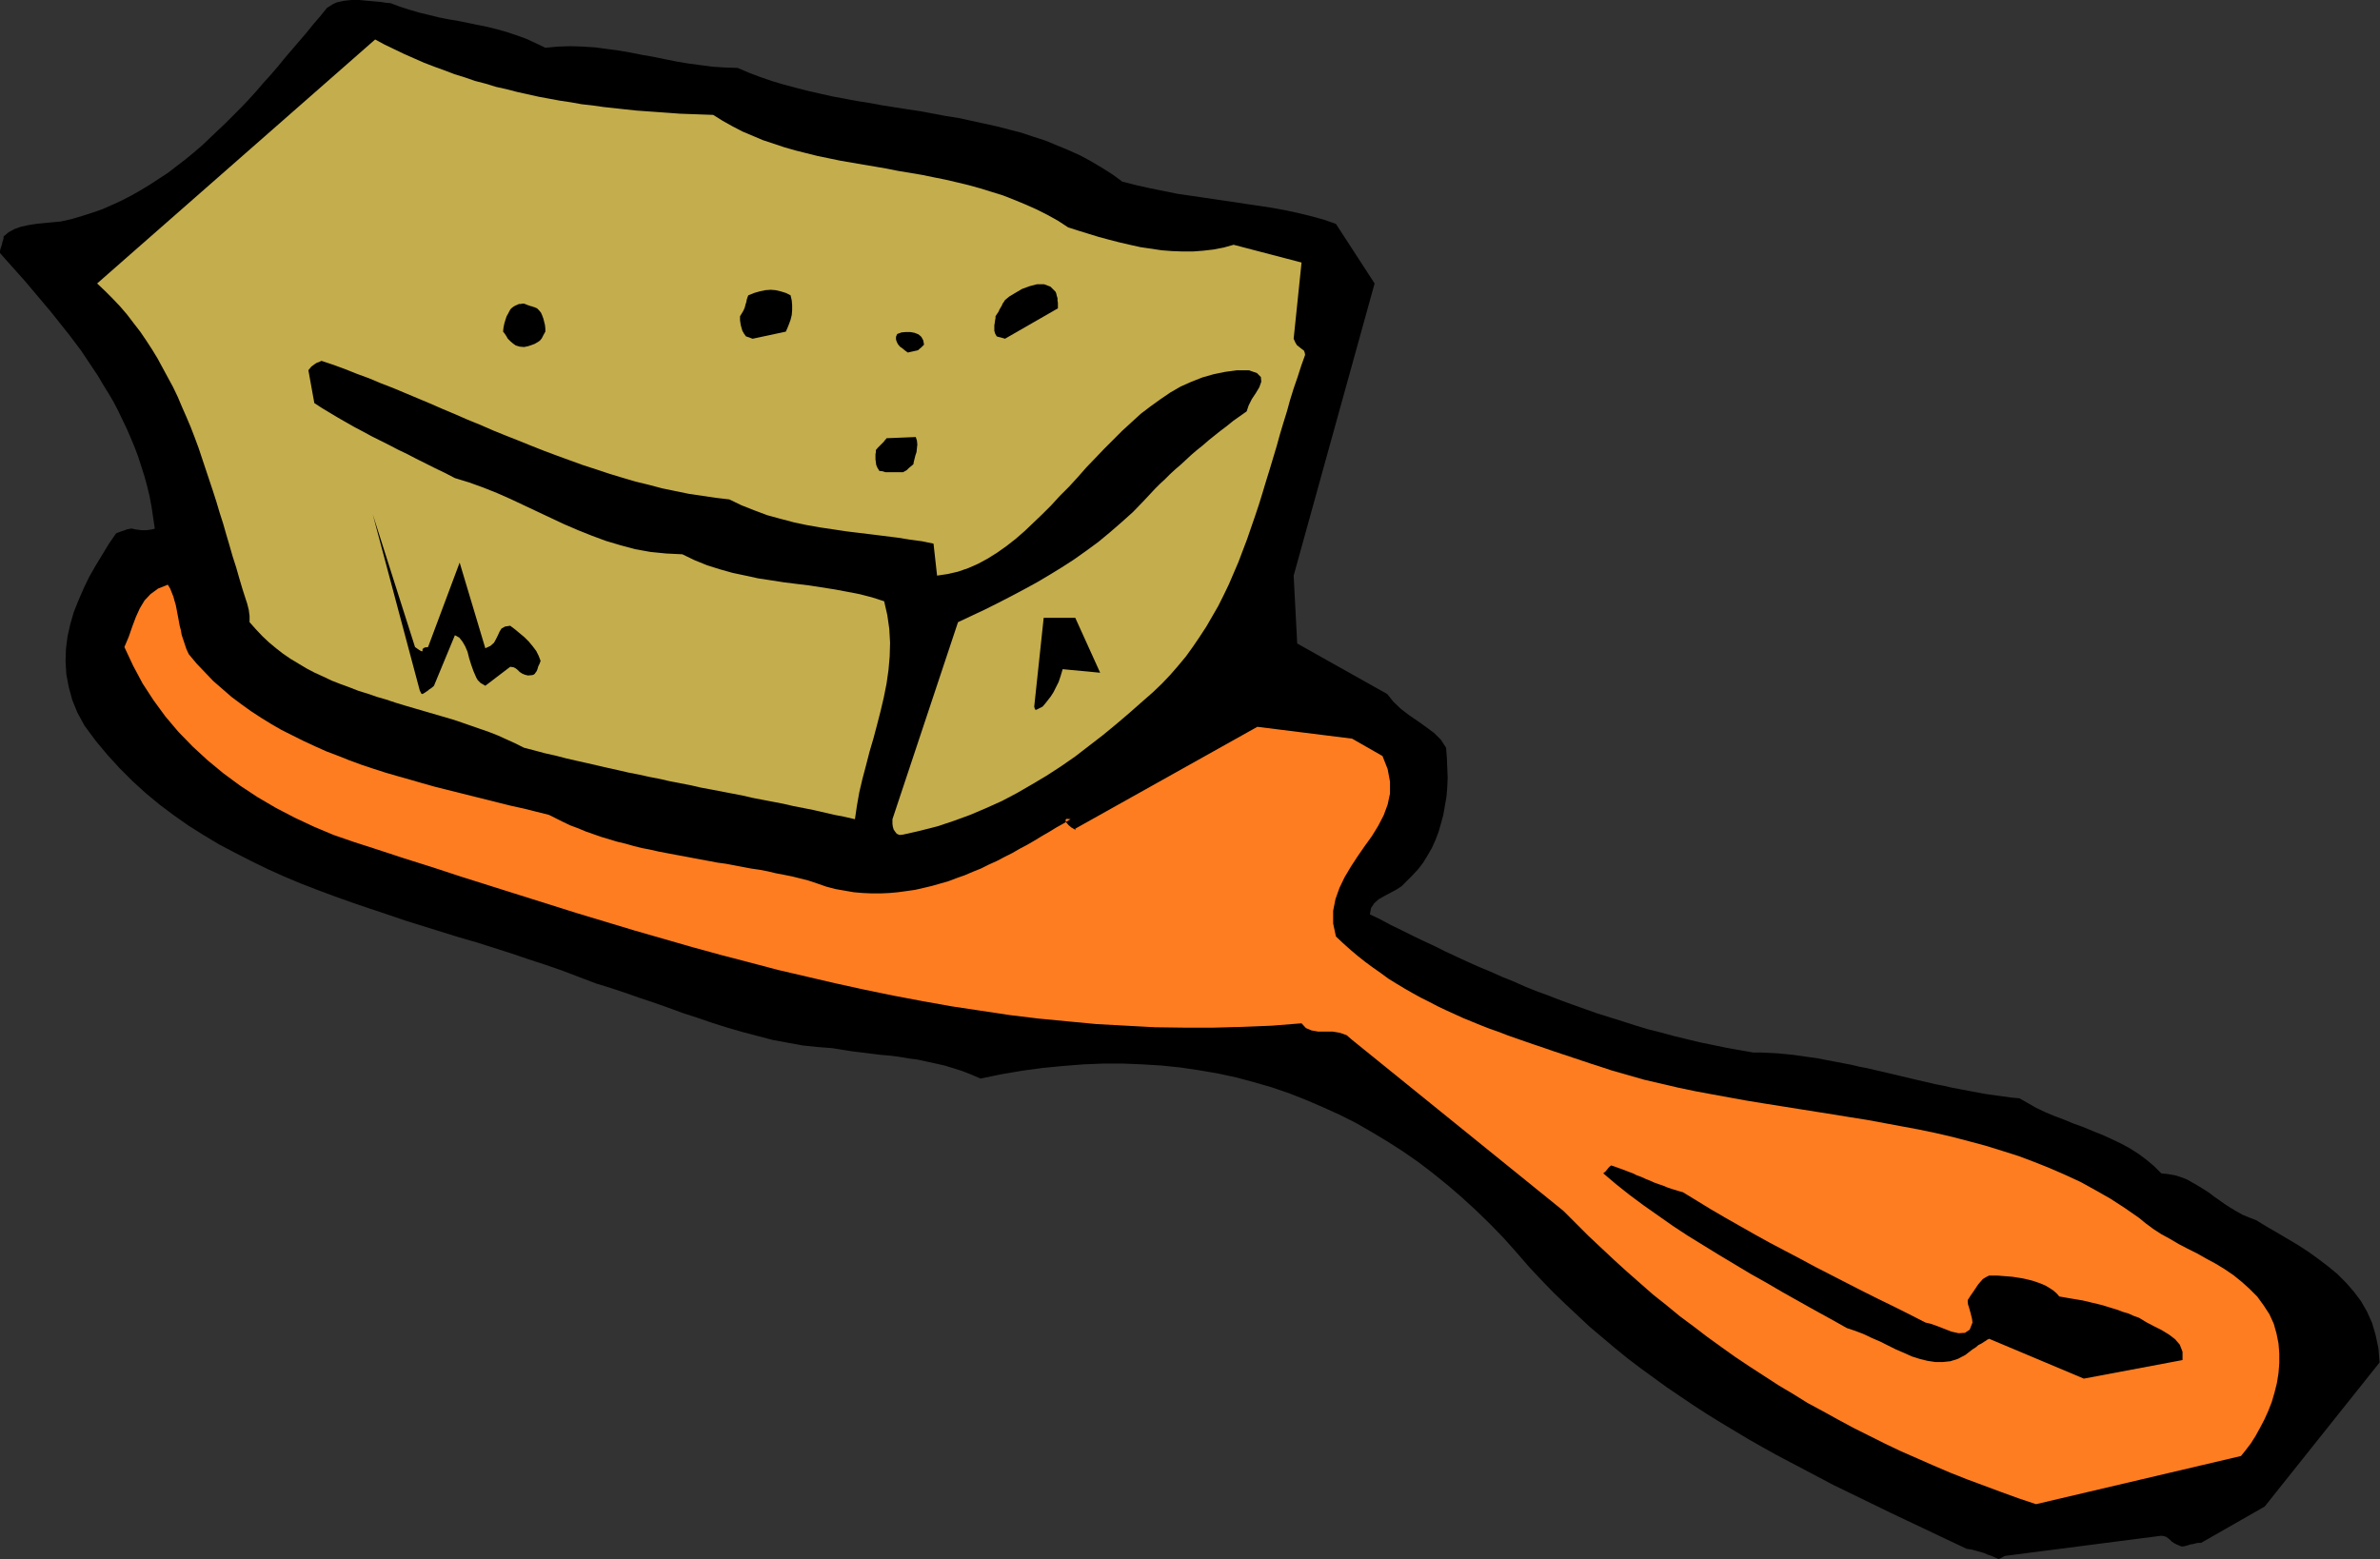 <?xml version="1.0" encoding="UTF-8" standalone="no"?>
<svg
   xmlns:dc="http://purl.org/dc/elements/1.1/"
   xmlns:cc="http://creativecommons.org/ns#"
   xmlns:rdf="http://www.w3.org/1999/02/22-rdf-syntax-ns#"
   xmlns:svg="http://www.w3.org/2000/svg"
   xmlns="http://www.w3.org/2000/svg"
   xmlns:sodipodi="http://sodipodi.sourceforge.net/DTD/sodipodi-0.dtd"
   xmlns:inkscape="http://www.inkscape.org/namespaces/inkscape"
   version="1.0"
   width="153.086mm"
   height="100.33mm"
   id="svg29"
   sodipodi:docname="AD000039.WMF">
  <rect width="100%" height="100%" fill="#333333" stroke="none"/>
  <sodipodi:namedview
     pagecolor="#ffffff"
     bordercolor="#666666"
     borderopacity="1"
     objecttolerance="10"
     gridtolerance="10"
     guidetolerance="10"
     inkscape:pageopacity="0"
     inkscape:pageshadow="2"
     inkscape:window-width="640"
     inkscape:window-height="480"
     id="namedview31" />
  <defs
     id="defs3">
    <pattern
       id="WMFhbasepattern"
       patternUnits="userSpaceOnUse"
       width="6"
       height="6"
       x="0"
       y="0" />
  </defs>
  <path
     style="fill:#000000;fill-rule:evenodd;fill-opacity:1;stroke:none;"
     d="  M 487.488,378.336   L 525.408,373.44   L 526.08,373.536   L 526.656,373.728   L 527.04,374.016   L 527.52,374.4   L 528,374.88   L 528.576,375.264   L 529.344,375.648   L 530.304,376.032   L 530.784,376.032   L 531.264,375.936   L 531.936,375.744   L 532.512,375.552   L 533.184,375.456   L 533.856,375.264   L 534.432,375.168   L 535.104,375.168   L 550.56,366.336   L 578.496,331.296   L 578.208,327.84   L 577.536,324.672   L 576.672,321.696   L 575.424,318.912   L 573.984,316.416   L 572.256,314.112   L 570.336,311.904   L 568.224,309.792   L 566.016,307.968   L 563.616,306.144   L 561.216,304.416   L 558.72,302.784   L 556.128,301.248   L 553.536,299.712   L 551.04,298.272   L 548.544,296.736   L 546.816,296.064   L 545.184,295.392   L 543.648,294.528   L 542.208,293.664   L 540.864,292.8   L 539.52,291.84   L 538.272,290.976   L 537.024,290.016   L 535.68,289.152   L 534.432,288.384   L 533.088,287.616   L 531.744,286.848   L 530.304,286.272   L 528.768,285.792   L 527.136,285.504   L 525.408,285.312   L 523.68,283.584   L 521.856,282.048   L 519.936,280.608   L 517.824,279.264   L 515.712,278.112   L 513.504,277.056   L 511.2,276   L 508.8,275.04   L 506.496,274.08   L 504.096,273.216   L 501.792,272.256   L 499.488,271.392   L 497.184,270.432   L 494.976,269.376   L 492.96,268.224   L 490.944,267.072   L 488.928,266.88   L 486.816,266.592   L 484.8,266.304   L 482.688,266.016   L 480.672,265.632   L 478.56,265.248   L 476.544,264.864   L 474.528,264.48   L 472.416,264   L 470.4,263.616   L 468.384,263.136   L 466.272,262.656   L 464.256,262.176   L 462.24,261.696   L 460.224,261.216   L 458.208,260.736   L 456.096,260.256   L 454.08,259.776   L 452.064,259.392   L 450.048,258.912   L 448.032,258.528   L 446.016,258.144   L 444,257.76   L 442.08,257.376   L 440.064,257.088   L 438.048,256.8   L 436.032,256.512   L 434.112,256.32   L 432.096,256.128   L 430.176,256.032   L 428.16,255.936   L 426.24,255.936   L 422.976,255.36   L 419.712,254.784   L 416.448,254.112   L 413.184,253.44   L 410.016,252.672   L 406.848,251.904   L 403.68,251.04   L 400.608,250.272   L 397.44,249.312   L 394.464,248.352   L 391.392,247.392   L 388.32,246.432   L 385.344,245.376   L 382.368,244.32   L 379.488,243.264   L 376.512,242.112   L 373.632,241.056   L 370.752,239.904   L 367.968,238.656   L 365.088,237.504   L 362.304,236.256   L 359.52,235.104   L 356.736,233.856   L 354.048,232.608   L 351.36,231.36   L 348.672,230.016   L 345.984,228.768   L 343.392,227.52   L 340.704,226.176   L 338.112,224.928   L 335.616,223.584   L 333.024,222.336   L 333.312,220.8   L 334.08,219.648   L 335.136,218.688   L 336.48,217.92   L 337.92,217.152   L 339.36,216.384   L 340.704,215.52   L 341.856,214.368   L 343.296,212.928   L 344.736,211.392   L 345.984,209.76   L 347.04,208.032   L 348.096,206.208   L 348.96,204.288   L 349.728,202.272   L 350.304,200.256   L 350.88,198.144   L 351.264,195.936   L 351.648,193.728   L 351.84,191.424   L 351.936,189.12   L 351.84,186.72   L 351.744,184.32   L 351.552,181.824   L 350.304,179.904   L 348.672,178.272   L 346.752,176.832   L 344.736,175.392   L 342.624,173.952   L 340.608,172.416   L 338.784,170.688   L 337.248,168.768   L 315.36,156.48   L 314.496,139.968   L 334.176,68.928   L 324.768,54.432   L 321.696,53.376   L 318.528,52.512   L 315.36,51.744   L 312.192,51.072   L 309.024,50.496   L 305.856,50.016   L 302.592,49.536   L 299.424,49.056   L 296.16,48.576   L 292.896,48.096   L 289.632,47.616   L 286.272,47.136   L 283.008,46.464   L 279.648,45.792   L 276.192,45.024   L 272.832,44.16   L 270.336,42.336   L 267.744,40.704   L 265.152,39.168   L 262.464,37.728   L 259.68,36.48   L 256.896,35.328   L 254.112,34.176   L 251.136,33.216   L 248.256,32.256   L 245.28,31.488   L 242.304,30.72   L 239.232,30.048   L 236.16,29.376   L 233.088,28.704   L 230.016,28.224   L 226.944,27.648   L 223.872,27.072   L 220.704,26.592   L 217.632,26.112   L 214.56,25.632   L 211.488,25.056   L 208.416,24.576   L 205.344,24   L 202.272,23.424   L 199.296,22.752   L 196.32,22.08   L 193.344,21.312   L 190.464,20.544   L 187.584,19.68   L 184.8,18.72   L 182.016,17.664   L 179.328,16.512   L 176.256,16.416   L 173.28,16.224   L 170.304,15.84   L 167.424,15.456   L 164.544,14.976   L 161.664,14.4   L 158.88,13.824   L 156.096,13.344   L 153.216,12.768   L 150.432,12.288   L 147.552,11.904   L 144.672,11.52   L 141.696,11.328   L 138.72,11.232   L 135.648,11.328   L 132.576,11.616   L 130.176,10.464   L 127.872,9.408   L 125.472,8.544   L 123.168,7.776   L 120.768,7.104   L 118.464,6.528   L 116.064,6.048   L 113.76,5.568   L 111.36,5.088   L 109.056,4.704   L 106.656,4.224   L 104.352,3.648   L 101.952,3.072   L 99.648,2.4   L 97.248,1.632   L 94.944,0.768   L 93.792,0.672   L 92.64,0.48   L 91.488,0.384   L 90.432,0.288   L 89.376,0.192   L 88.32,0.096   L 87.36,0   L 86.4,0   L 85.44,0   L 84.48,0.096   L 83.616,0.192   L 82.752,0.384   L 81.888,0.576   L 81.024,0.96   L 80.256,1.44   L 79.488,1.92   L 77.856,3.936   L 76.128,5.952   L 74.496,7.968   L 72.768,9.984   L 71.04,12   L 69.312,14.016   L 67.584,16.128   L 65.856,18.144   L 64.032,20.16   L 62.304,22.176   L 60.48,24.192   L 58.656,26.112   L 56.736,28.032   L 54.816,29.952   L 52.896,31.776   L 50.976,33.6   L 49.056,35.424   L 47.04,37.152   L 44.928,38.88   L 42.912,40.416   L 40.8,42.048   L 38.592,43.488   L 36.384,44.928   L 34.176,46.272   L 31.968,47.52   L 29.568,48.768   L 27.264,49.824   L 24.864,50.88   L 22.368,51.744   L 19.968,52.512   L 17.376,53.28   L 14.784,53.856   L 12.768,54.048   L 10.752,54.24   L 8.832,54.432   L 7.008,54.72   L 5.184,55.104   L 3.552,55.68   L 2.112,56.448   L 0.864,57.504   L 0.864,57.888   L 0.768,58.368   L 0.576,58.848   L 0.48,59.424   L 0.288,60   L 0.096,60.576   L 0,61.056   L 0,61.536   L 1.536,63.264   L 3.072,64.992   L 4.704,66.816   L 6.24,68.544   L 7.776,70.368   L 9.312,72.192   L 10.848,74.016   L 12.384,75.84   L 13.92,77.76   L 15.36,79.584   L 16.896,81.504   L 18.336,83.424   L 19.776,85.344   L 21.12,87.36   L 22.464,89.376   L 23.808,91.392   L 25.056,93.504   L 26.304,95.52   L 27.552,97.632   L 28.704,99.84   L 29.76,102.048   L 30.816,104.256   L 31.776,106.464   L 32.736,108.768   L 33.6,111.072   L 34.368,113.472   L 35.136,115.872   L 35.808,118.368   L 36.384,120.768   L 36.864,123.36   L 37.248,125.952   L 37.632,128.544   L 36.96,128.736   L 36.288,128.832   L 35.616,128.928   L 35.04,128.928   L 34.368,128.928   L 33.696,128.832   L 32.928,128.736   L 32.16,128.544   L 31.776,128.544   L 31.296,128.64   L 30.816,128.736   L 30.336,128.928   L 29.76,129.12   L 29.184,129.312   L 28.704,129.504   L 28.224,129.696   L 26.496,132.192   L 24.864,134.88   L 23.232,137.568   L 21.696,140.256   L 20.352,143.04   L 19.104,145.92   L 17.952,148.8   L 17.088,151.776   L 16.416,154.752   L 16.032,157.824   L 15.936,160.8   L 16.128,163.968   L 16.704,167.04   L 17.568,170.208   L 18.816,173.28   L 20.544,176.448   L 23.232,180.096   L 26.112,183.552   L 29.088,186.816   L 32.16,189.888   L 35.424,192.864   L 38.784,195.648   L 42.24,198.24   L 45.792,200.736   L 49.44,203.04   L 53.28,205.344   L 57.12,207.36   L 61.056,209.376   L 64.992,211.296   L 69.024,213.12   L 73.152,214.848   L 77.376,216.48   L 81.504,218.016   L 85.824,219.552   L 90.048,220.992   L 94.368,222.432   L 98.592,223.872   L 102.912,225.216   L 107.232,226.56   L 111.552,227.904   L 115.872,229.152   L 120.096,230.496   L 124.32,231.84   L 128.544,233.28   L 132.672,234.624   L 136.8,236.064   L 140.832,237.6   L 144.864,239.136   L 148.32,240.192   L 151.776,241.344   L 155.328,242.592   L 158.784,243.744   L 162.336,244.992   L 165.984,246.336   L 169.536,247.488   L 173.184,248.736   L 176.832,249.888   L 180.48,250.944   L 184.128,251.904   L 187.776,252.864   L 191.424,253.536   L 195.072,254.208   L 198.72,254.592   L 202.368,254.88   L 204.768,255.264   L 207.168,255.648   L 209.568,255.936   L 211.872,256.224   L 214.176,256.512   L 216.48,256.704   L 218.688,256.992   L 220.896,257.376   L 223.104,257.664   L 225.312,258.144   L 227.52,258.624   L 229.632,259.104   L 231.84,259.776   L 233.952,260.448   L 236.16,261.312   L 238.368,262.272   L 243.456,261.216   L 248.544,260.352   L 253.536,259.68   L 258.528,259.2   L 263.424,258.816   L 268.224,258.624   L 273.024,258.624   L 277.728,258.816   L 282.432,259.104   L 287.04,259.584   L 291.552,260.256   L 296.064,261.024   L 300.48,261.984   L 304.8,263.136   L 309.12,264.384   L 313.344,265.824   L 317.472,267.456   L 321.504,269.184   L 325.536,271.008   L 329.568,273.024   L 333.408,275.232   L 337.248,277.536   L 340.992,279.936   L 344.736,282.528   L 348.384,285.312   L 351.936,288.192   L 355.392,291.168   L 358.848,294.336   L 362.208,297.6   L 365.472,300.96   L 368.64,304.512   L 371.808,308.16   L 374.688,311.232   L 377.568,314.208   L 380.544,317.088   L 383.52,319.872   L 386.496,322.656   L 389.568,325.248   L 392.64,327.84   L 395.712,330.336   L 398.88,332.736   L 402.048,335.04   L 405.216,337.344   L 408.48,339.552   L 411.744,341.76   L 415.008,343.872   L 418.272,345.888   L 421.632,347.904   L 424.992,349.92   L 428.352,351.84   L 431.808,353.76   L 435.264,355.584   L 438.72,357.408   L 442.176,359.232   L 445.632,361.056   L 449.184,362.784   L 452.736,364.512   L 456.288,366.24   L 459.84,367.968   L 463.488,369.696   L 467.136,371.424   L 470.784,373.152   L 474.432,374.88   L 478.08,376.608   L 479.328,376.8   L 480.384,377.088   L 481.44,377.376   L 482.4,377.664   L 483.264,378.048   L 484.128,378.336   L 484.992,378.72   L 485.856,379.104   L 486.144,379.008   L 486.72,378.72   L 487.2,378.432   L 487.488,378.336  z "
     id="path5" />
  <path
     style="fill:#ff7d21;fill-rule:evenodd;fill-opacity:1;stroke:none;"
     d="  M 494.976,365.76   L 544.8,354.048   L 545.952,352.608   L 547.2,350.976   L 548.352,349.152   L 549.408,347.232   L 550.464,345.216   L 551.424,343.104   L 552.288,340.896   L 552.96,338.592   L 553.536,336.288   L 553.92,333.888   L 554.112,331.488   L 554.112,329.088   L 553.92,326.688   L 553.44,324.288   L 552.768,321.888   L 551.712,319.584   L 550.272,317.376   L 548.736,315.264   L 546.912,313.44   L 544.992,311.712   L 542.976,310.08   L 540.864,308.64   L 538.656,307.296   L 536.352,306.048   L 534.144,304.8   L 531.84,303.648   L 529.632,302.496   L 527.52,301.248   L 525.408,300.096   L 523.488,298.848   L 521.664,297.504   L 520.032,296.16   L 516.576,293.76   L 513.024,291.456   L 509.472,289.44   L 505.824,287.424   L 502.08,285.696   L 498.336,284.064   L 494.496,282.528   L 490.656,281.088   L 486.72,279.84   L 482.688,278.592   L 478.752,277.536   L 474.72,276.48   L 470.592,275.52   L 466.464,274.656   L 462.336,273.888   L 458.208,273.12   L 454.08,272.352   L 449.856,271.68   L 445.728,271.008   L 441.504,270.336   L 437.28,269.664   L 433.056,268.992   L 428.832,268.32   L 424.704,267.648   L 420.48,266.88   L 416.256,266.112   L 412.128,265.344   L 408,264.48   L 403.872,263.52   L 399.744,262.56   L 395.712,261.408   L 391.68,260.256   L 389.376,259.488   L 386.976,258.72   L 384.672,257.952   L 382.368,257.184   L 380.064,256.416   L 377.76,255.648   L 375.552,254.88   L 373.248,254.112   L 371.04,253.344   L 368.832,252.576   L 366.624,251.808   L 364.416,250.944   L 362.208,250.176   L 360,249.312   L 357.888,248.448   L 355.776,247.584   L 353.664,246.624   L 351.552,245.664   L 349.536,244.704   L 347.52,243.648   L 345.408,242.592   L 343.488,241.536   L 341.472,240.384   L 339.552,239.232   L 337.536,237.984   L 335.712,236.64   L 333.792,235.296   L 331.968,233.952   L 330.144,232.512   L 328.32,230.976   L 326.496,229.344   L 324.768,227.712   L 324.096,224.544   L 324.096,221.472   L 324.672,218.592   L 325.632,215.904   L 326.88,213.312   L 328.416,210.72   L 330.048,208.224   L 331.776,205.728   L 333.504,203.328   L 335.04,200.832   L 336.384,198.24   L 337.344,195.648   L 337.92,192.96   L 337.92,190.08   L 337.344,187.008   L 336.096,183.84   L 328.704,179.616   L 305.664,176.736   L 261.408,201.504   L 261.504,201.792   L 261.12,201.6   L 260.448,201.216   L 259.776,200.64   L 259.2,199.968   L 259.008,199.392   L 259.296,199.104   L 260.256,199.2   L 258.528,200.256   L 256.8,201.216   L 255.072,202.272   L 253.248,203.328   L 251.52,204.384   L 249.696,205.44   L 247.872,206.4   L 246.048,207.456   L 244.128,208.416   L 242.304,209.376   L 240.384,210.24   L 238.464,211.2   L 236.544,211.968   L 234.528,212.832   L 232.608,213.504   L 230.592,214.272   L 228.576,214.848   L 226.56,215.424   L 224.544,215.904   L 222.432,216.384   L 220.416,216.672   L 218.304,216.96   L 216.192,217.152   L 214.08,217.248   L 211.968,217.248   L 209.76,217.152   L 207.552,216.96   L 205.344,216.576   L 203.136,216.192   L 200.928,215.616   L 198.72,214.848   L 196.416,214.08   L 194.496,213.6   L 192.576,213.12   L 190.656,212.736   L 188.64,212.352   L 186.624,211.872   L 184.608,211.488   L 182.592,211.2   L 180.576,210.816   L 178.56,210.432   L 176.544,210.048   L 174.432,209.76   L 172.416,209.376   L 170.304,208.992   L 168.288,208.608   L 166.272,208.224   L 164.16,207.84   L 162.144,207.456   L 160.128,207.072   L 158.016,206.592   L 156,206.208   L 154.08,205.728   L 152.064,205.152   L 150.048,204.672   L 148.128,204.096   L 146.208,203.52   L 144.288,202.848   L 142.368,202.176   L 140.544,201.408   L 138.72,200.736   L 136.896,199.872   L 135.168,199.008   L 133.44,198.144   L 130.368,197.376   L 127.296,196.608   L 124.224,195.936   L 121.152,195.168   L 118.08,194.4   L 115.008,193.632   L 111.936,192.864   L 108.864,192.096   L 105.792,191.328   L 102.72,190.464   L 99.744,189.6   L 96.672,188.736   L 93.696,187.872   L 90.72,186.912   L 87.84,185.952   L 84.96,184.896   L 82.08,183.744   L 79.296,182.688   L 76.512,181.44   L 73.824,180.192   L 71.136,178.848   L 68.448,177.504   L 65.952,176.064   L 63.456,174.528   L 60.96,172.896   L 58.56,171.168   L 56.256,169.44   L 54.048,167.52   L 51.84,165.6   L 49.824,163.488   L 47.808,161.376   L 45.888,159.072   L 45.312,157.824   L 44.928,156.672   L 44.544,155.52   L 44.16,154.368   L 43.968,153.216   L 43.68,152.16   L 43.488,151.104   L 43.296,150.048   L 43.104,149.088   L 42.912,148.032   L 42.72,147.072   L 42.432,146.112   L 42.144,145.056   L 41.76,144.096   L 41.376,143.136   L 40.8,142.176   L 38.4,143.136   L 36.576,144.48   L 35.136,146.016   L 33.984,147.936   L 33.024,150.048   L 32.16,152.352   L 31.296,154.848   L 30.24,157.344   L 32.352,161.856   L 34.656,166.176   L 37.344,170.304   L 40.224,174.24   L 43.392,177.984   L 46.848,181.536   L 50.496,184.896   L 54.336,188.064   L 58.368,191.04   L 62.592,193.824   L 67.008,196.416   L 71.616,198.816   L 76.32,201.024   L 81.12,203.04   L 86.112,204.768   L 91.2,206.4   L 98.208,208.704   L 105.216,210.912   L 112.224,213.216   L 119.232,215.424   L 126.24,217.632   L 133.248,219.84   L 140.256,222.048   L 147.264,224.16   L 154.272,226.272   L 161.28,228.288   L 168.288,230.304   L 175.296,232.224   L 182.304,234.048   L 189.216,235.872   L 196.224,237.504   L 203.232,239.136   L 210.24,240.672   L 217.248,242.112   L 224.352,243.456   L 231.36,244.704   L 238.368,245.76   L 245.376,246.816   L 252.48,247.68   L 259.488,248.352   L 266.592,249.024   L 273.696,249.408   L 280.8,249.792   L 287.904,249.888   L 295.008,249.888   L 302.112,249.696   L 309.216,249.408   L 316.416,248.832   L 317.472,249.984   L 318.816,250.56   L 320.448,250.848   L 322.272,250.848   L 324,250.848   L 325.728,251.136   L 327.36,251.712   L 328.704,252.864   L 380.064,294.432   L 383.136,297.504   L 386.112,300.48   L 389.28,303.456   L 392.352,306.336   L 395.52,309.216   L 398.688,312   L 401.856,314.784   L 405.12,317.376   L 408.384,320.064   L 411.744,322.56   L 415.008,325.056   L 418.464,327.552   L 421.824,329.952   L 425.28,332.256   L 428.832,334.56   L 432.384,336.864   L 435.936,338.976   L 439.488,341.184   L 443.232,343.2   L 446.88,345.216   L 450.624,347.232   L 454.464,349.152   L 458.304,351.072   L 462.144,352.896   L 466.08,354.624   L 470.016,356.352   L 474.048,358.08   L 478.176,359.712   L 482.304,361.248   L 486.432,362.784   L 490.656,364.32   L 494.976,365.76  z "
     id="path7" />
  <path
     style="fill:#000000;fill-rule:evenodd;fill-opacity:1;stroke:none;"
     d="  M 506.592,335.232   L 530.592,330.72   L 530.592,328.704   L 529.92,326.976   L 528.768,325.632   L 527.232,324.48   L 525.504,323.424   L 523.584,322.464   L 521.76,321.504   L 520.032,320.448   L 518.688,319.968   L 517.44,319.392   L 516.096,319.008   L 514.848,318.528   L 513.6,318.144   L 512.352,317.76   L 511.104,317.376   L 509.952,317.088   L 508.704,316.8   L 507.552,316.512   L 506.304,316.224   L 505.152,316.032   L 504,315.84   L 502.848,315.648   L 501.792,315.456   L 500.64,315.264   L 499.968,314.496   L 499.2,313.824   L 498.336,313.248   L 497.376,312.672   L 496.32,312.192   L 495.264,311.808   L 494.112,311.424   L 492.96,311.136   L 491.712,310.848   L 490.464,310.656   L 489.216,310.464   L 488.064,310.368   L 486.816,310.272   L 485.664,310.176   L 484.608,310.176   L 483.552,310.176   L 482.784,310.56   L 482.016,311.04   L 481.44,311.712   L 480.864,312.384   L 480.288,313.248   L 479.712,314.112   L 479.04,315.072   L 478.368,316.128   L 478.368,316.704   L 478.464,317.28   L 478.656,317.856   L 478.848,318.528   L 479.04,319.2   L 479.232,319.968   L 479.424,320.736   L 479.52,321.6   L 478.848,323.328   L 477.696,324.096   L 476.16,324.192   L 474.432,323.808   L 472.704,323.136   L 470.976,322.464   L 469.344,321.888   L 468.096,321.6   L 464.16,319.584   L 460.32,317.664   L 456.384,315.744   L 452.544,313.824   L 448.8,311.904   L 445.056,309.984   L 441.312,308.064   L 437.568,306.048   L 433.92,304.128   L 430.272,302.208   L 426.624,300.192   L 423.072,298.176   L 419.52,296.16   L 416.064,294.144   L 412.608,292.032   L 409.152,289.92   L 407.808,289.536   L 406.56,289.152   L 405.408,288.768   L 404.256,288.288   L 403.104,287.904   L 402.048,287.52   L 400.992,287.04   L 400.032,286.656   L 398.976,286.176   L 397.92,285.792   L 396.96,285.312   L 395.904,284.928   L 394.944,284.544   L 393.888,284.16   L 392.832,283.776   L 391.68,283.392   L 391.2,283.776   L 390.72,284.352   L 390.336,284.832   L 389.76,285.312   L 392.928,288   L 396.192,290.592   L 399.552,293.088   L 403.104,295.584   L 406.656,298.08   L 410.304,300.48   L 414.048,302.784   L 417.792,305.088   L 421.632,307.392   L 425.472,309.696   L 429.408,311.904   L 433.344,314.208   L 437.28,316.416   L 441.216,318.624   L 445.056,320.736   L 448.992,322.944   L 451.008,323.616   L 453.024,324.384   L 455.04,325.344   L 457.056,326.208   L 458.976,327.168   L 460.896,328.128   L 462.912,328.992   L 464.832,329.856   L 466.656,330.432   L 468.576,330.912   L 470.496,331.2   L 472.32,331.2   L 474.144,331.008   L 475.968,330.432   L 477.792,329.472   L 479.52,328.128   L 480.288,327.648   L 480.96,327.072   L 481.728,326.688   L 482.304,326.304   L 482.784,326.016   L 483.168,325.728   L 483.456,325.632   L 483.552,325.536   L 506.592,335.232  z "
     id="path9" />
  <path
     style="fill:#c4ad4c;fill-rule:evenodd;fill-opacity:1;stroke:none;"
     d="  M 219.552,202.944   L 223.776,201.984   L 227.904,200.928   L 231.936,199.584   L 235.872,198.144   L 239.712,196.512   L 243.552,194.784   L 247.2,192.864   L 250.848,190.752   L 254.4,188.64   L 257.952,186.336   L 261.408,183.936   L 264.768,181.344   L 268.128,178.752   L 271.392,176.064   L 274.656,173.28   L 277.92,170.4   L 280.224,168.384   L 282.432,166.272   L 284.448,164.16   L 286.368,161.952   L 288.288,159.648   L 290.016,157.248   L 291.648,154.848   L 293.28,152.352   L 294.72,149.856   L 296.16,147.36   L 297.504,144.672   L 298.752,142.08   L 299.904,139.392   L 301.056,136.704   L 302.112,133.92   L 303.168,131.136   L 304.128,128.352   L 305.088,125.568   L 306.048,122.688   L 306.912,119.904   L 307.776,117.024   L 308.64,114.24   L 309.504,111.36   L 310.368,108.48   L 311.136,105.696   L 312,102.816   L 312.864,100.032   L 313.632,97.248   L 314.496,94.464   L 315.456,91.68   L 316.32,88.992   L 317.28,86.304   L 317.184,85.728   L 316.992,85.248   L 316.608,84.96   L 316.224,84.672   L 315.744,84.288   L 315.264,83.904   L 314.88,83.232   L 314.496,82.368   L 316.416,63.84   L 299.904,59.52   L 297.504,60.192   L 295.008,60.672   L 292.512,60.96   L 290.016,61.152   L 287.52,61.152   L 284.928,61.056   L 282.432,60.864   L 279.84,60.48   L 277.248,60.096   L 274.656,59.52   L 272.16,58.944   L 269.568,58.272   L 267.072,57.6   L 264.576,56.832   L 262.08,56.064   L 259.68,55.296   L 257.184,53.664   L 254.592,52.224   L 251.904,50.88   L 249.312,49.728   L 246.528,48.576   L 243.84,47.52   L 241.056,46.656   L 238.272,45.792   L 235.488,45.024   L 232.704,44.352   L 229.824,43.68   L 226.944,43.104   L 224.16,42.528   L 221.28,42.048   L 218.4,41.568   L 215.52,40.992   L 212.736,40.512   L 209.856,40.032   L 207.072,39.552   L 204.288,39.072   L 201.504,38.496   L 198.72,37.92   L 196.032,37.248   L 193.344,36.576   L 190.656,35.808   L 188.064,34.944   L 185.472,34.08   L 182.976,33.024   L 180.48,31.968   L 178.08,30.72   L 175.68,29.376   L 173.376,27.936   L 170.688,27.84   L 168,27.744   L 165.312,27.648   L 162.72,27.456   L 160.032,27.264   L 157.344,27.072   L 154.656,26.88   L 151.968,26.592   L 149.376,26.304   L 146.688,26.016   L 144,25.632   L 141.408,25.344   L 138.72,24.864   L 136.128,24.48   L 133.536,24   L 130.944,23.52   L 128.352,22.944   L 125.76,22.368   L 123.168,21.696   L 120.576,21.12   L 118.08,20.352   L 115.488,19.68   L 112.992,18.816   L 110.496,18.048   L 108,17.088   L 105.6,16.224   L 103.104,15.264   L 100.704,14.208   L 98.304,13.152   L 95.904,12   L 93.504,10.848   L 91.2,9.6   L 23.616,68.928   L 25.536,70.752   L 27.36,72.576   L 29.184,74.496   L 30.912,76.512   L 32.448,78.528   L 34.08,80.64   L 35.52,82.752   L 36.96,84.96   L 38.304,87.168   L 39.552,89.472   L 40.8,91.776   L 42.048,94.08   L 43.2,96.48   L 44.256,98.976   L 45.312,101.376   L 46.368,103.872   L 47.328,106.368   L 48.288,108.96   L 49.152,111.552   L 50.016,114.144   L 50.88,116.736   L 51.744,119.328   L 52.608,122.016   L 53.376,124.608   L 54.24,127.296   L 55.008,129.984   L 55.776,132.576   L 56.544,135.264   L 57.408,137.952   L 58.176,140.64   L 58.944,143.232   L 59.808,145.92   L 60.096,146.784   L 60.288,147.552   L 60.48,148.32   L 60.576,149.088   L 60.672,149.76   L 60.672,150.336   L 60.672,150.816   L 60.672,151.296   L 62.208,153.024   L 63.744,154.656   L 65.376,156.192   L 67.104,157.632   L 68.832,158.976   L 70.656,160.224   L 72.576,161.376   L 74.496,162.528   L 76.512,163.584   L 78.624,164.544   L 80.64,165.504   L 82.848,166.368   L 84.96,167.136   L 87.168,168   L 89.376,168.672   L 91.584,169.44   L 93.888,170.112   L 96.192,170.88   L 98.4,171.552   L 100.704,172.224   L 103.008,172.896   L 105.312,173.568   L 107.616,174.24   L 109.92,174.912   L 112.224,175.68   L 114.432,176.448   L 116.64,177.216   L 118.848,177.984   L 121.056,178.848   L 123.168,179.808   L 125.28,180.768   L 127.392,181.824   L 129.984,182.496   L 132.48,183.168   L 135.072,183.744   L 137.664,184.416   L 140.16,184.992   L 142.752,185.568   L 145.248,186.144   L 147.744,186.72   L 150.336,187.296   L 152.832,187.872   L 155.328,188.352   L 157.92,188.928   L 160.416,189.408   L 162.912,189.984   L 165.408,190.464   L 167.904,190.944   L 170.4,191.52   L 172.992,192   L 175.488,192.48   L 177.984,192.96   L 180.48,193.44   L 182.976,194.016   L 185.472,194.496   L 187.968,194.976   L 190.464,195.456   L 192.96,196.032   L 195.456,196.512   L 197.856,196.992   L 200.352,197.568   L 202.848,198.144   L 205.344,198.624   L 207.84,199.2   L 208.32,195.936   L 208.896,192.672   L 209.664,189.408   L 210.528,186.144   L 211.392,182.784   L 212.352,179.52   L 213.216,176.256   L 214.08,172.896   L 214.848,169.632   L 215.52,166.272   L 216,162.912   L 216.288,159.648   L 216.384,156.288   L 216.192,152.928   L 215.712,149.568   L 214.944,146.208   L 211.968,145.248   L 208.992,144.48   L 206.016,143.904   L 202.944,143.328   L 199.872,142.848   L 196.8,142.368   L 193.632,141.984   L 190.56,141.6   L 187.488,141.12   L 184.32,140.64   L 181.248,139.968   L 178.08,139.296   L 175.008,138.432   L 171.936,137.472   L 168.864,136.224   L 165.888,134.784   L 161.952,134.592   L 158.112,134.208   L 154.368,133.536   L 150.816,132.576   L 147.264,131.52   L 143.904,130.272   L 140.544,128.928   L 137.184,127.488   L 133.92,125.952   L 130.656,124.416   L 127.392,122.88   L 124.128,121.344   L 120.864,119.904   L 117.504,118.56   L 114.048,117.312   L 110.592,116.256   L 108.192,115.008   L 105.792,113.856   L 103.488,112.704   L 101.184,111.552   L 98.976,110.4   L 96.768,109.344   L 94.56,108.192   L 92.448,107.136   L 90.336,106.08   L 88.224,104.928   L 86.208,103.872   L 84.192,102.72   L 82.176,101.568   L 80.256,100.416   L 78.336,99.264   L 76.416,98.016   L 74.976,90.048   L 75.168,89.76   L 75.36,89.568   L 75.648,89.184   L 76.032,88.896   L 76.416,88.608   L 76.992,88.224   L 77.568,88.032   L 78.144,87.744   L 81.024,88.704   L 83.904,89.76   L 86.784,90.912   L 89.664,91.968   L 92.64,93.216   L 95.616,94.368   L 98.592,95.616   L 101.568,96.864   L 104.544,98.112   L 107.616,99.456   L 110.592,100.704   L 113.664,102.048   L 116.736,103.296   L 119.808,104.64   L 122.88,105.888   L 126.048,107.136   L 129.12,108.384   L 132.288,109.632   L 135.36,110.784   L 138.528,111.936   L 141.696,113.088   L 144.96,114.144   L 148.128,115.2   L 151.296,116.16   L 154.56,117.12   L 157.728,117.888   L 160.992,118.752   L 164.256,119.424   L 167.52,120.096   L 170.784,120.576   L 174.048,121.056   L 177.312,121.44   L 180.288,122.88   L 183.456,124.128   L 186.528,125.28   L 189.696,126.144   L 192.96,127.008   L 196.128,127.68   L 199.392,128.256   L 202.656,128.736   L 205.824,129.216   L 208.992,129.6   L 212.16,129.984   L 215.232,130.368   L 218.304,130.752   L 221.28,131.232   L 224.16,131.616   L 226.944,132.192   L 227.808,139.968   L 230.4,139.584   L 232.896,139.008   L 235.392,138.144   L 237.792,137.088   L 240.096,135.84   L 242.4,134.4   L 244.704,132.768   L 246.912,131.04   L 249.12,129.12   L 251.232,127.104   L 253.44,124.992   L 255.552,122.88   L 257.664,120.576   L 259.872,118.368   L 261.984,116.064   L 264.096,113.664   L 266.304,111.36   L 268.416,109.152   L 270.624,106.944   L 272.832,104.736   L 275.136,102.624   L 277.344,100.608   L 279.744,98.784   L 282.144,97.056   L 284.544,95.424   L 287.04,93.984   L 289.632,92.832   L 292.32,91.776   L 295.008,91.008   L 297.792,90.432   L 300.672,90.048   L 303.648,90.048   L 305.568,90.72   L 306.528,91.68   L 306.624,92.832   L 306.144,94.176   L 305.28,95.616   L 304.32,97.056   L 303.552,98.592   L 303.072,100.032   L 301.44,101.184   L 299.808,102.336   L 298.272,103.584   L 296.736,104.736   L 295.296,105.888   L 293.856,107.04   L 292.416,108.288   L 290.976,109.44   L 289.632,110.592   L 288.288,111.84   L 287.04,112.992   L 285.696,114.144   L 284.448,115.296   L 283.2,116.544   L 281.952,117.696   L 280.8,118.848   L 278.112,121.728   L 275.424,124.512   L 272.64,127.008   L 269.76,129.504   L 266.976,131.808   L 264.096,133.92   L 261.12,136.032   L 258.144,137.952   L 255.168,139.776   L 252.096,141.6   L 248.928,143.328   L 245.856,144.96   L 242.688,146.592   L 239.424,148.224   L 236.16,149.76   L 232.896,151.296   L 216.96,199.2   L 216.96,199.68   L 216.96,200.352   L 217.056,201.024   L 217.248,201.696   L 217.632,202.272   L 218.016,202.752   L 218.688,203.04   L 219.552,202.944  z "
     id="path11" />
  <path
     style="fill:#000000;fill-rule:evenodd;fill-opacity:1;stroke:none;"
     d="  M 253.44,171.84   L 254.112,171.072   L 254.784,170.208   L 255.456,169.344   L 256.128,168.288   L 256.704,167.136   L 257.376,165.792   L 257.856,164.352   L 258.336,162.72   L 267.456,163.584   L 261.408,150.24   L 253.728,150.24   L 251.424,171.84   L 251.616,172.512   L 251.904,172.608   L 252.48,172.32   L 253.44,171.84  z "
     id="path13" />
  <path
     style="fill:#000000;fill-rule:evenodd;fill-opacity:1;stroke:none;"
     d="  M 104.064,167.904   L 104.256,167.712   L 104.832,167.328   L 105.312,166.944   L 105.504,166.752   L 110.592,154.464   L 111.648,155.04   L 112.416,156   L 113.088,157.152   L 113.664,158.496   L 114.048,160.032   L 114.528,161.568   L 115.104,163.2   L 115.776,164.736   L 115.872,164.928   L 116.16,165.408   L 116.832,166.08   L 117.984,166.752   L 124.032,162.144   L 124.8,162.24   L 125.376,162.528   L 125.856,162.912   L 126.336,163.392   L 126.912,163.776   L 127.584,164.064   L 128.352,164.256   L 129.408,164.16   L 129.696,164.064   L 129.984,163.872   L 130.176,163.584   L 130.464,163.2   L 130.656,162.72   L 130.848,162.048   L 131.136,161.472   L 131.424,160.704   L 130.944,159.456   L 130.368,158.304   L 129.504,157.152   L 128.544,156   L 127.488,154.944   L 126.336,153.984   L 125.184,153.024   L 124.032,152.16   L 122.784,152.352   L 121.92,152.832   L 121.44,153.6   L 121.056,154.464   L 120.576,155.424   L 120.096,156.288   L 119.232,157.056   L 117.984,157.632   L 111.744,136.8   L 104.064,157.344   L 103.296,157.44   L 102.912,157.632   L 102.72,157.92   L 102.72,158.208   L 102.624,158.4   L 102.336,158.304   L 101.856,158.016   L 100.896,157.344   L 90.624,125.088   L 102.048,167.904   L 102.432,168.672   L 102.72,168.768   L 103.2,168.48   L 104.064,167.904  z "
     id="path15" />
  <path
     style="fill:#000000;fill-rule:evenodd;fill-opacity:1;stroke:none;"
     d="  M 215.52,114.816   L 215.808,114.816   L 216.192,114.816   L 216.672,114.816   L 217.248,114.816   L 217.824,114.816   L 218.4,114.816   L 218.976,114.816   L 219.552,114.816   L 220.416,114.336   L 220.608,114.144   L 220.896,113.856   L 222.048,112.896   L 222.144,112.32   L 222.336,111.552   L 222.528,110.784   L 222.816,109.92   L 222.912,108.96   L 223.008,108.096   L 222.912,107.136   L 222.624,106.272   L 215.52,106.56   L 215.328,106.848   L 215.04,107.136   L 214.848,107.424   L 214.56,107.712   L 214.272,108   L 213.888,108.384   L 213.408,108.864   L 212.928,109.44   L 212.928,109.92   L 212.832,110.496   L 212.832,111.072   L 212.832,111.648   L 212.928,112.416   L 213.024,113.088   L 213.312,113.76   L 213.792,114.528   L 214.08,114.528   L 214.656,114.624   L 215.232,114.816   L 215.52,114.816  z "
     id="path17" />
  <path
     style="fill:#000000;fill-rule:evenodd;fill-opacity:1;stroke:none;"
     d="  M 223.2,85.152   L 223.392,84.96   L 223.968,84.48   L 224.448,84   L 224.64,83.808   L 224.448,82.752   L 223.968,81.888   L 223.296,81.312   L 222.336,80.928   L 221.28,80.736   L 220.224,80.736   L 219.168,80.832   L 218.112,81.216   L 217.824,81.888   L 217.824,82.56   L 218.016,83.136   L 218.304,83.712   L 218.784,84.288   L 219.456,84.768   L 220.032,85.248   L 220.704,85.728   L 221.088,85.632   L 221.952,85.44   L 222.816,85.248   L 223.2,85.152  z "
     id="path19" />
  <path
     style="fill:#000000;fill-rule:evenodd;fill-opacity:1;stroke:none;"
     d="  M 127.392,84.384   L 128.352,84.192   L 129.216,83.904   L 129.984,83.616   L 130.656,83.232   L 131.232,82.848   L 131.712,82.272   L 132.096,81.504   L 132.576,80.64   L 132.576,79.872   L 132.48,79.008   L 132.288,78.24   L 132.096,77.472   L 131.808,76.704   L 131.52,76.032   L 131.04,75.456   L 130.56,74.976   L 129.888,74.688   L 129.504,74.592   L 129.408,74.496   L 129.312,74.496   L 129.216,74.496   L 128.928,74.4   L 128.352,74.208   L 127.392,73.824   L 127.2,73.824   L 126.912,73.824   L 126.624,73.92   L 126.144,73.92   L 125.76,74.112   L 125.28,74.304   L 124.8,74.592   L 124.32,74.976   L 124.128,75.168   L 123.84,75.648   L 123.552,76.224   L 123.168,76.896   L 122.88,77.76   L 122.592,78.72   L 122.4,79.68   L 122.304,80.64   L 122.688,81.12   L 123.072,81.696   L 123.456,82.368   L 124.032,82.944   L 124.704,83.52   L 125.376,84   L 126.336,84.288   L 127.392,84.384  z "
     id="path21" />
  <path
     style="fill:#000000;fill-rule:evenodd;fill-opacity:1;stroke:none;"
     d="  M 182.976,82.368   L 191.04,80.64   L 191.424,79.776   L 191.808,78.816   L 192.192,77.76   L 192.48,76.608   L 192.576,75.456   L 192.576,74.208   L 192.48,73.056   L 192.192,71.808   L 191.04,71.232   L 189.792,70.848   L 188.544,70.56   L 187.392,70.464   L 186.048,70.56   L 184.704,70.848   L 183.36,71.232   L 181.92,71.808   L 181.728,72.288   L 181.536,72.864   L 181.44,73.44   L 181.248,74.016   L 181.056,74.784   L 180.768,75.456   L 180.384,76.128   L 179.904,76.896   L 179.904,77.376   L 179.904,77.856   L 180,78.528   L 180.096,79.104   L 180.288,79.776   L 180.48,80.448   L 180.864,81.12   L 181.344,81.792   L 181.632,81.888   L 182.208,82.08   L 182.688,82.272   L 182.976,82.368  z "
     id="path23" />
  <path
     style="fill:#000000;fill-rule:evenodd;fill-opacity:1;stroke:none;"
     d="  M 244.32,82.368   L 257.184,74.976   L 257.184,74.592   L 257.184,74.112   L 257.184,73.632   L 257.088,73.056   L 257.088,72.48   L 256.896,71.904   L 256.8,71.424   L 256.608,70.944   L 255.36,69.696   L 253.824,69.12   L 252.096,69.12   L 250.272,69.6   L 248.448,70.272   L 246.816,71.232   L 245.376,72.096   L 244.32,72.96   L 244.032,73.44   L 243.744,73.824   L 243.552,74.304   L 243.264,74.784   L 242.976,75.264   L 242.784,75.744   L 242.4,76.32   L 242.016,76.896   L 242.016,77.376   L 241.92,77.856   L 241.824,78.528   L 241.728,79.104   L 241.728,79.776   L 241.728,80.448   L 241.92,81.12   L 242.304,81.792   L 242.592,81.888   L 243.36,82.08   L 244.032,82.272   L 244.32,82.368  z "
     id="path25" />
  <path
     style="fill:#ffffff;fill-rule:evenodd;fill-opacity:1;stroke:none;"
     d="  M 16.512,58.656   L 32.16,50.688   L 16.512,58.656  z "
     id="path27" />
</svg>

